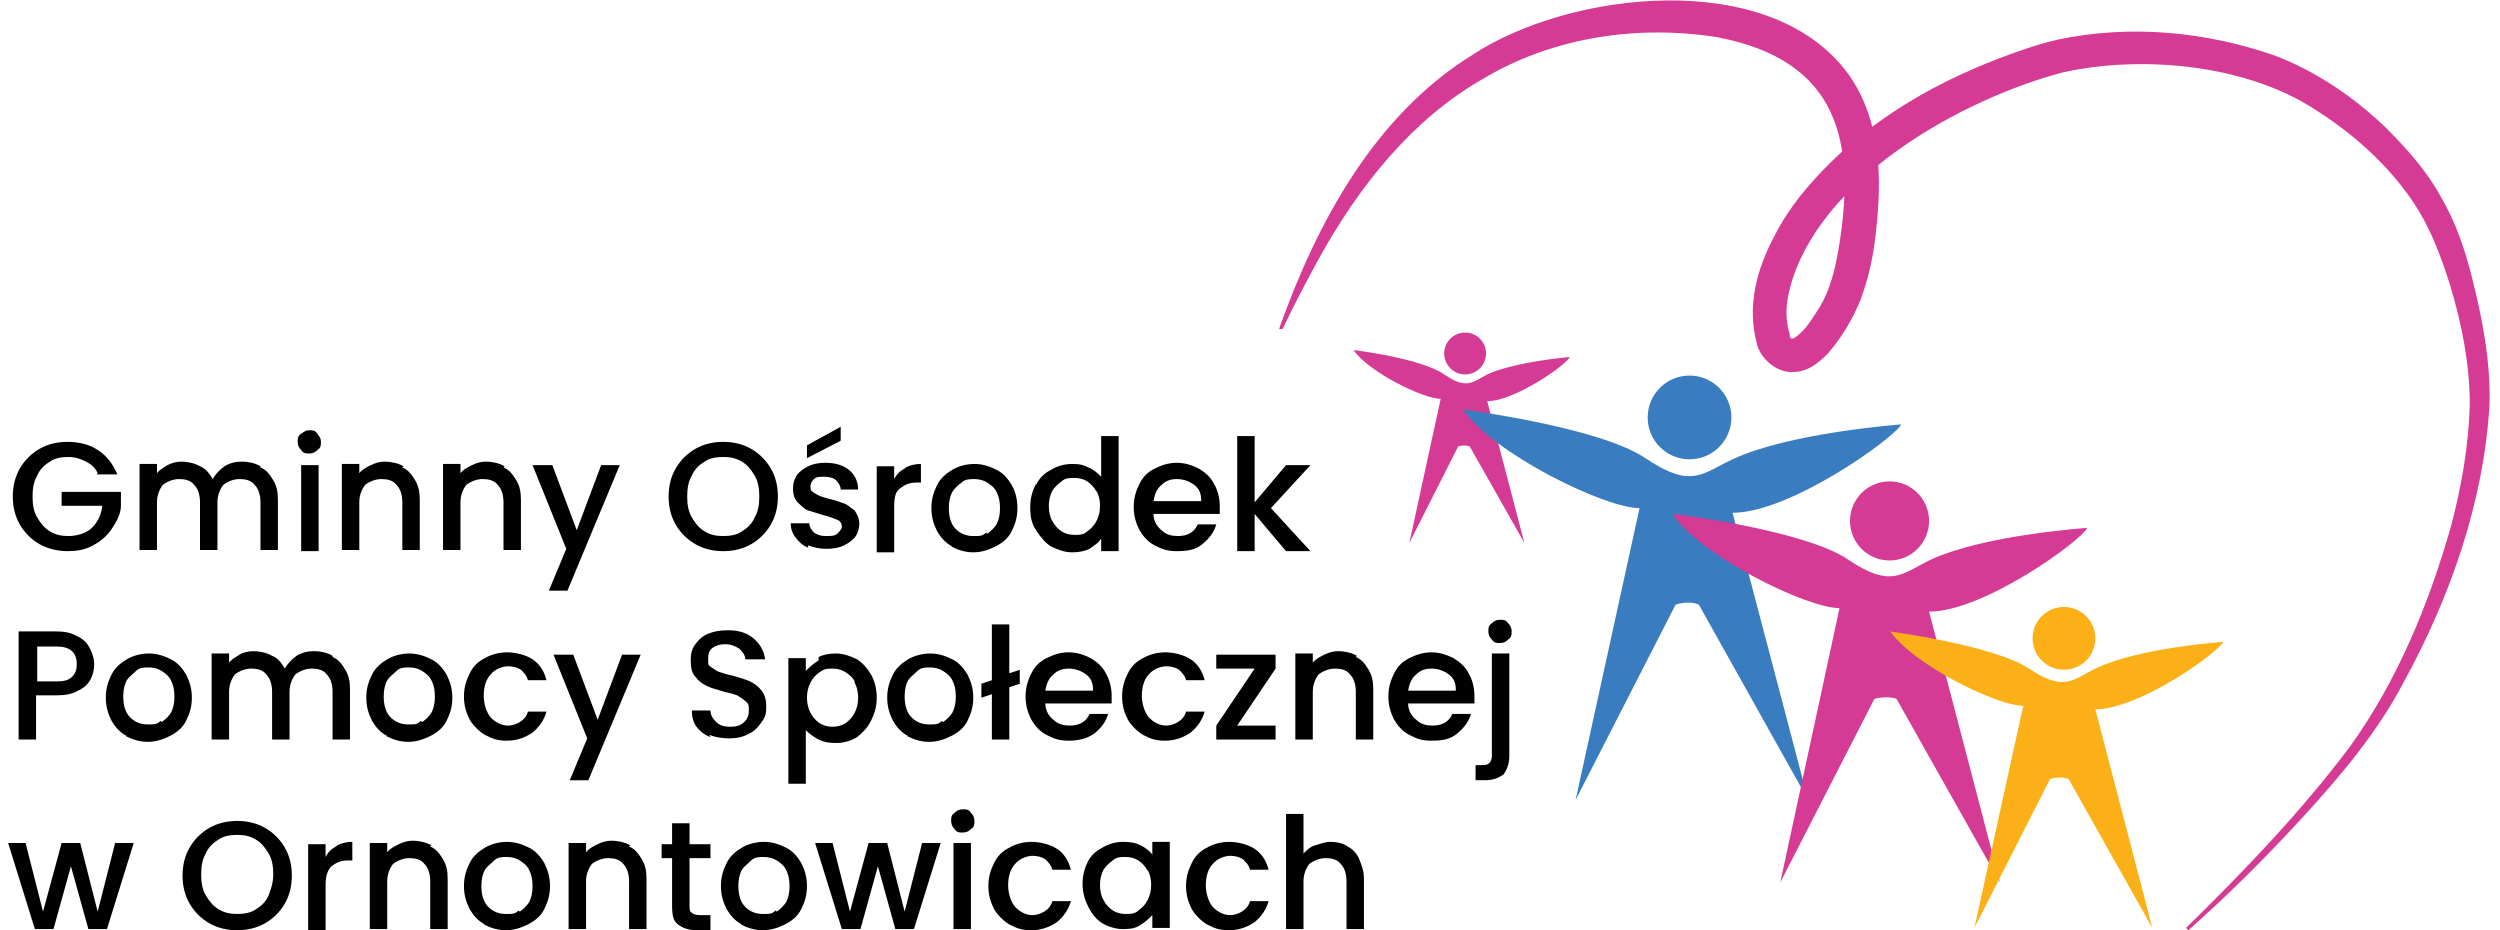 <svg xmlns="http://www.w3.org/2000/svg" xmlns:xlink="http://www.w3.org/1999/xlink" id="Layer_1" viewBox="0 0 215 80"><defs><style>      .st0 {        fill: #fcb017;      }      .st1 {        fill: url(#linear-gradient2);      }      .st2 {        fill: #d53b95;      }      .st3 {        fill: url(#linear-gradient1);      }      .st4 {        fill: url(#linear-gradient4);      }      .st5 {        fill: url(#linear-gradient5);      }      .st6 {        fill: url(#linear-gradient3);      }      .st7 {        fill: #010101;      }      .st8 {        fill: url(#linear-gradient);      }    </style><linearGradient id="linear-gradient" x1="126" y1="32.2" x2="126" y2="28.6" gradientUnits="userSpaceOnUse"><stop offset="0" stop-color="#d53b95"></stop><stop offset="1" stop-color="#d53b95"></stop></linearGradient><linearGradient id="linear-gradient1" x1="125.7" y1="46.7" x2="125.7" y2="30.1" xlink:href="#linear-gradient"></linearGradient><linearGradient id="linear-gradient2" x1="145.3" y1="39.5" x2="145.3" y2="32.3" gradientUnits="userSpaceOnUse"><stop offset="0" stop-color="#3a7cc0"></stop><stop offset="1" stop-color="#3a7cc0"></stop></linearGradient><linearGradient id="linear-gradient3" x1="144.5" y1="68.8" x2="144.5" y2="35.2" xlink:href="#linear-gradient2"></linearGradient><linearGradient id="linear-gradient4" x1="162.5" y1="48.2" x2="162.5" y2="41.4" xlink:href="#linear-gradient"></linearGradient><linearGradient id="linear-gradient5" x1="161.7" y1="75.9" x2="161.7" y2="44.2" xlink:href="#linear-gradient"></linearGradient></defs><path class="st2" d="M110.1,28c3.2-8.9,8.1-18,16.4-23.2,8.4-5.6,25.7-7.6,32.4,1.5,2.5,3.4,2.9,7.8,2.6,11.8-.2,2.7-.5,5-1.5,7.7-.7,1.7-1.6,3.2-2.8,4.6-.8.8-1.7,1.6-3.1,1.6-1.4,0-2.7-1.2-3-2.4-.9-3.3,0-6.5,1.5-9.3,1.2-2.4,2.9-4.4,4.8-6.3,4.8-4.7,10.6-7.7,16.8-9.8.9-.3,1.9-.6,2.8-.8,6.2-1.3,12.7-.7,18.7,1.4,3.6,1.4,6.8,3.6,9.5,6.2,1.8,1.8,3.5,3.7,4.7,5.9,1.3,2.2,2.1,4.6,2.7,7,.9,3.6,1.6,7.2,1.5,10.9-.5,8.4-3.4,16.6-7.4,23.9-2.2,4.2-5.3,7.9-8.5,11.4-3.2,3.5-6.5,6.8-10,9.9l-.2-.2c5-4.9,9.9-10,14.1-15.6,4.1-5.7,6.8-12.3,8.7-19,.9-3.4,1.5-6.9,1.6-10.4,0-3.5-.7-7-1.7-10.3-.7-2.2-1.5-4.4-2.7-6.4-2.4-3.9-6.1-7.1-10.1-9.4-5.8-3.2-13.9-3.9-20.4-2.5-8.8,2.3-21.2,9.2-23.6,18.7-.3,1.2-.4,2.5,0,3.8,0,.3.1.6.5.3.9-.6,1.5-1.7,2.1-2.6.9-1.5,1.3-3.2,1.6-4.9,1.6-9.4,0-16.3-10.4-18.3-6.9-1.1-14.2,0-20.2,3.6-6.1,3.5-10.6,9.2-14,15.3-1.1,2-2.2,4.1-3.2,6.2h-.3Z"></path><g><path class="st7" d="M8.4,40.7c-.2-.5-.6-.8-1-1s-.9-.4-1.5-.4-1.2.1-1.6.4c-.5.3-.9.7-1.1,1.2-.3.5-.4,1.1-.4,1.8s.1,1.3.4,1.8c.3.5.6.9,1.1,1.2.5.3,1,.4,1.6.4s1.5-.2,2-.7c.5-.5.8-1.1.9-1.9h-3.5v-1.2h5.1v1.2c0,.7-.4,1.4-.8,2-.4.6-1,1.1-1.6,1.4-.7.4-1.4.5-2.2.5s-1.7-.2-2.4-.6c-.7-.4-1.3-1-1.7-1.7-.4-.7-.6-1.5-.6-2.4s.2-1.7.6-2.4c.4-.7,1-1.3,1.7-1.7.7-.4,1.5-.6,2.4-.6s1.9.2,2.6.7c.8.5,1.3,1.2,1.7,2.1h-1.8Z"></path><path class="st7" d="M22.4,40.2c.5.2.8.6,1.1,1.1.3.5.4,1,.4,1.7v4.3h-1.5v-4.1c0-.7-.2-1.2-.5-1.5-.3-.4-.8-.5-1.3-.5s-1,.2-1.4.5c-.3.4-.5.9-.5,1.5v4.1h-1.5v-4.1c0-.7-.2-1.2-.5-1.5-.3-.4-.8-.5-1.3-.5s-1,.2-1.4.5c-.3.4-.5.9-.5,1.5v4.1h-1.5v-7.4h1.5v.8c.2-.3.6-.5.9-.7.4-.2.8-.3,1.2-.3s1.1.1,1.6.4c.5.2.8.6,1.1,1.1.2-.4.6-.8,1-1.1.5-.3,1-.4,1.5-.4s1.1.1,1.6.4Z"></path><path class="st7" d="M25.9,38.7c-.2-.2-.3-.4-.3-.7s0-.5.3-.7.4-.3.7-.3.5,0,.7.3.3.4.3.7,0,.5-.3.7c-.2.2-.4.3-.7.3s-.5,0-.7-.3ZM27.4,40v7.4h-1.5v-7.4h1.5Z"></path><path class="st7" d="M34.6,40.2c.5.2.8.6,1.1,1.1.3.5.4,1,.4,1.7v4.3h-1.5v-4.1c0-.7-.2-1.2-.5-1.5-.3-.4-.8-.5-1.3-.5s-1,.2-1.4.5c-.3.4-.5.9-.5,1.5v4.1h-1.5v-7.4h1.5v.8c.2-.3.6-.5,1-.7.4-.2.8-.3,1.2-.3s1.1.1,1.6.4Z"></path><path class="st7" d="M43.3,40.2c.5.2.8.6,1.1,1.1.3.5.4,1,.4,1.7v4.3h-1.5v-4.1c0-.7-.2-1.2-.5-1.5-.3-.4-.8-.5-1.3-.5s-1,.2-1.4.5c-.3.4-.5.9-.5,1.5v4.1h-1.5v-7.4h1.5v.8c.2-.3.6-.5,1-.7.4-.2.8-.3,1.2-.3s1.1.1,1.6.4Z"></path><path class="st7" d="M53.3,40l-4.5,10.8h-1.6l1.5-3.6-2.9-7.2h1.7l2.1,5.6,2.1-5.6h1.6Z"></path><path class="st7" d="M59.8,46.8c-.7-.4-1.3-1-1.7-1.7-.4-.7-.6-1.5-.6-2.4s.2-1.7.6-2.4c.4-.7,1-1.3,1.7-1.7.7-.4,1.5-.6,2.4-.6s1.7.2,2.4.6c.7.4,1.3,1,1.7,1.7.4.7.6,1.5.6,2.4s-.2,1.7-.6,2.4c-.4.7-1,1.3-1.7,1.7-.7.4-1.5.6-2.4.6s-1.7-.2-2.4-.6ZM63.8,45.7c.5-.3.9-.7,1.1-1.2.3-.5.4-1.1.4-1.8s-.1-1.3-.4-1.8c-.3-.5-.6-.9-1.1-1.2-.5-.3-1-.4-1.6-.4s-1.2.1-1.6.4c-.5.3-.9.7-1.1,1.2-.3.5-.4,1.1-.4,1.8s.1,1.3.4,1.8c.3.5.6.9,1.1,1.2.5.3,1,.4,1.6.4s1.2-.1,1.6-.4Z"></path><path class="st7" d="M69.5,47.1c-.5-.2-.8-.5-1.1-.9-.3-.4-.4-.8-.4-1.2h1.6c0,.3.2.6.4.8.3.2.6.3,1,.3s.8,0,1-.2.4-.4.4-.6-.1-.5-.4-.6c-.3-.1-.7-.3-1.2-.4-.6-.2-1-.3-1.3-.4-.3-.1-.6-.4-.9-.7-.3-.3-.4-.7-.4-1.2s.1-.7.3-1.1c.2-.3.6-.6,1-.8.4-.2.9-.3,1.5-.3.8,0,1.5.2,2,.6.5.4.8,1,.8,1.7h-1.5c0-.3-.2-.6-.4-.8-.2-.2-.6-.3-1-.3s-.7,0-.9.2c-.2.2-.3.4-.3.6s0,.4.2.5c.1.1.3.2.5.3s.5.2.9.3c.5.1,1,.3,1.3.4.3.1.6.4.9.6.2.3.4.7.4,1.1,0,.4-.1.8-.3,1.1-.2.3-.6.6-1,.8-.4.2-.9.3-1.5.3s-1.1-.1-1.6-.3ZM72.3,37.9l-2.9,1.5v-1.1l2.9-1.6v1.3Z"></path><path class="st7" d="M77.9,40.2c.4-.2.8-.3,1.3-.3v1.6h-.4c-.6,0-1,.2-1.4.5s-.5.8-.5,1.6v3.9h-1.5v-7.4h1.5v1.1c.2-.4.5-.7.9-.9Z"></path><path class="st7" d="M81.9,47c-.6-.3-1-.8-1.3-1.3-.3-.6-.5-1.2-.5-2s.2-1.4.5-2,.8-1,1.3-1.3,1.2-.5,1.9-.5,1.3.2,1.9.5c.6.3,1,.8,1.3,1.3s.5,1.2.5,2-.2,1.4-.5,2c-.3.6-.8,1-1.4,1.3-.6.3-1.2.5-1.9.5s-1.3-.2-1.9-.5ZM84.9,45.9c.3-.2.6-.5.8-.8.2-.4.3-.8.3-1.4s-.1-1-.3-1.4c-.2-.4-.5-.6-.8-.8s-.7-.3-1.1-.3-.8,0-1.1.3c-.3.2-.6.5-.8.8-.2.4-.3.8-.3,1.4,0,.8.2,1.4.6,1.8.4.4.9.6,1.5.6s.8,0,1.1-.3Z"></path><path class="st7" d="M89.1,41.7c.3-.6.7-1,1.3-1.3.5-.3,1.1-.5,1.8-.5s1,.1,1.4.3c.5.2.8.5,1.1.8v-3.5h1.5v9.9h-1.5v-1.1c-.2.4-.6.6-1,.9-.4.2-.9.3-1.5.3s-1.2-.2-1.8-.5c-.5-.3-.9-.8-1.3-1.4s-.5-1.2-.5-2,.2-1.4.5-2ZM94.3,42.3c-.2-.4-.5-.7-.8-.9-.3-.2-.7-.3-1.1-.3s-.8,0-1.1.3c-.3.2-.6.5-.8.8-.2.4-.3.8-.3,1.3s.1,1,.3,1.3c.2.4.5.7.8.9.3.2.7.3,1.1.3s.8,0,1.1-.3c.3-.2.6-.5.8-.9.2-.4.3-.8.3-1.3s-.1-.9-.3-1.3Z"></path><path class="st7" d="M104.8,44.2h-5.6c0,.6.3,1.1.7,1.4.4.4.9.5,1.4.5.8,0,1.4-.3,1.7-1h1.6c-.2.7-.6,1.2-1.2,1.7s-1.3.6-2.2.6-1.3-.2-1.9-.5c-.6-.3-1-.8-1.3-1.3-.3-.6-.5-1.2-.5-2s.2-1.4.5-2c.3-.6.7-1,1.3-1.3s1.2-.5,1.9-.5,1.3.2,1.9.5c.5.3,1,.7,1.3,1.3.3.5.5,1.2.5,1.9s0,.5,0,.7ZM103.3,43c0-.6-.2-1-.6-1.3s-.9-.5-1.5-.5-1,.2-1.3.5c-.4.3-.6.8-.7,1.4h4.1Z"></path><path class="st7" d="M109.3,43.7l3.4,3.7h-2.1l-2.7-3.2v3.2h-1.5v-9.9h1.5v5.7l2.7-3.2h2.1l-3.4,3.7Z"></path><path class="st7" d="M7.8,58.4c-.2.4-.6.8-1.1,1-.5.3-1.1.4-1.9.4h-1.7v3.8h-1.5v-9.3h3.2c.7,0,1.3.1,1.8.4.5.2.9.6,1.1,1s.4.9.4,1.4-.1.9-.3,1.3ZM6.2,58.2c.3-.3.4-.6.4-1.1,0-1-.6-1.5-1.7-1.5h-1.7v3h1.7c.6,0,1-.1,1.3-.4Z"></path><path class="st7" d="M10.9,63.3c-.6-.3-1-.8-1.3-1.3-.3-.6-.5-1.2-.5-2s.2-1.4.5-2c.3-.6.8-1,1.3-1.3s1.2-.5,1.9-.5,1.3.2,1.9.5,1,.8,1.3,1.3c.3.6.5,1.2.5,2s-.2,1.4-.5,2c-.3.6-.8,1-1.4,1.3-.6.3-1.2.5-1.9.5s-1.3-.2-1.9-.5ZM13.9,62.1c.3-.2.6-.5.8-.8.2-.4.3-.8.3-1.4s-.1-1-.3-1.4c-.2-.4-.5-.6-.8-.8-.3-.2-.7-.3-1.1-.3s-.8,0-1.1.3-.6.5-.8.8c-.2.4-.3.8-.3,1.4,0,.8.2,1.4.6,1.8.4.4.9.6,1.5.6s.8,0,1.1-.3Z"></path><path class="st7" d="M28.6,56.5c.5.2.8.6,1.1,1.1s.4,1,.4,1.7v4.3h-1.5v-4.1c0-.7-.2-1.2-.5-1.5-.3-.4-.8-.5-1.3-.5s-1,.2-1.4.5c-.3.4-.5.9-.5,1.5v4.1h-1.5v-4.1c0-.7-.2-1.2-.5-1.5-.3-.4-.8-.5-1.3-.5s-1,.2-1.4.5c-.3.4-.5.9-.5,1.5v4.1h-1.5v-7.4h1.5v.8c.2-.3.6-.5.9-.7s.8-.3,1.2-.3,1.1.1,1.6.4c.5.2.8.6,1.1,1.1.2-.4.6-.8,1-1.1.5-.3,1-.4,1.5-.4s1.1.1,1.6.4Z"></path><path class="st7" d="M33.3,63.3c-.6-.3-1-.8-1.3-1.3-.3-.6-.5-1.2-.5-2s.2-1.4.5-2c.3-.6.8-1,1.3-1.3s1.2-.5,1.9-.5,1.3.2,1.9.5,1,.8,1.3,1.3c.3.6.5,1.2.5,2s-.2,1.4-.5,2c-.3.6-.8,1-1.4,1.3-.6.3-1.2.5-1.9.5s-1.3-.2-1.9-.5ZM36.3,62.1c.3-.2.6-.5.8-.8.2-.4.3-.8.3-1.4s-.1-1-.3-1.4c-.2-.4-.5-.6-.8-.8-.3-.2-.7-.3-1.1-.3s-.8,0-1.1.3-.6.5-.8.8c-.2.4-.3.8-.3,1.4,0,.8.2,1.4.6,1.8.4.4.9.6,1.5.6s.8,0,1.1-.3Z"></path><path class="st7" d="M40.4,57.9c.3-.6.7-1,1.3-1.3.5-.3,1.2-.5,1.9-.5s1.6.2,2.2.6c.6.4,1,1,1.2,1.8h-1.6c-.1-.4-.3-.6-.6-.9-.3-.2-.7-.3-1.1-.3s-1.1.2-1.5.7c-.4.4-.6,1.1-.6,1.8s.2,1.4.6,1.9c.4.4.9.7,1.5.7s1.5-.4,1.7-1.2h1.6c-.2.7-.6,1.3-1.2,1.8-.6.4-1.3.7-2.2.7s-1.3-.2-1.9-.5c-.5-.3-1-.8-1.3-1.3-.3-.6-.5-1.2-.5-2s.2-1.4.5-2Z"></path><path class="st7" d="M55.1,56.3l-4.5,10.8h-1.6l1.5-3.6-2.9-7.2h1.7l2.1,5.6,2.1-5.6h1.6Z"></path><path class="st7" d="M61.1,63.4c-.5-.2-.9-.5-1.2-.9s-.4-.9-.4-1.4h1.6c0,.4.2.7.5,1,.3.3.7.4,1.2.4s.9-.1,1.2-.4c.3-.3.4-.6.4-1s0-.6-.3-.8c-.2-.2-.4-.3-.7-.5-.3-.1-.6-.2-1.1-.3-.6-.2-1.1-.3-1.5-.5-.4-.2-.7-.4-1-.8-.3-.3-.4-.8-.4-1.4s.1-1,.4-1.4c.3-.4.6-.7,1.1-.9.5-.2,1-.3,1.7-.3.9,0,1.6.2,2.2.7s.9,1.1,1,1.8h-1.7c0-.3-.2-.6-.5-.9-.3-.2-.7-.4-1.2-.4s-.8.1-1.1.3-.4.5-.4,1,0,.5.3.7.4.3.7.4c.3.1.6.2,1.1.3.6.2,1.1.3,1.5.5s.7.4,1,.8c.3.4.4.8.4,1.4s-.1.9-.4,1.3c-.3.4-.6.8-1.1,1-.5.3-1.1.4-1.7.4s-1.2-.1-1.7-.3Z"></path><path class="st7" d="M70.4,56.5c.4-.2.9-.3,1.5-.3s1.2.2,1.8.5c.5.3.9.8,1.2,1.3s.5,1.2.5,2-.2,1.4-.5,2-.7,1-1.2,1.4c-.5.3-1.1.5-1.8.5s-1.1-.1-1.5-.3-.8-.5-1.1-.8v4.6h-1.5v-10.8h1.5v1.1c.3-.3.6-.6,1.1-.9ZM73.5,58.6c-.2-.4-.5-.6-.8-.8-.3-.2-.7-.3-1.1-.3s-.7,0-1.1.3c-.3.2-.6.5-.8.9-.2.4-.3.8-.3,1.3s.1.9.3,1.3c.2.4.5.7.8.9.3.2.7.3,1.1.3s.8-.1,1.1-.3c.3-.2.6-.5.8-.9.2-.4.3-.8.3-1.3s-.1-.9-.3-1.3Z"></path><path class="st7" d="M78.1,63.3c-.6-.3-1-.8-1.3-1.3-.3-.6-.5-1.2-.5-2s.2-1.4.5-2c.3-.6.8-1,1.3-1.3s1.2-.5,1.9-.5,1.3.2,1.9.5,1,.8,1.3,1.3c.3.6.5,1.2.5,2s-.2,1.4-.5,2c-.3.6-.8,1-1.4,1.3-.6.3-1.2.5-1.9.5s-1.3-.2-1.9-.5ZM81.1,62.1c.3-.2.6-.5.8-.8.2-.4.3-.8.3-1.4s-.1-1-.3-1.4c-.2-.4-.5-.6-.8-.8-.3-.2-.7-.3-1.1-.3s-.8,0-1.1.3-.6.5-.8.8c-.2.4-.3.8-.3,1.4,0,.8.2,1.4.6,1.8.4.4.9.6,1.5.6s.8,0,1.1-.3Z"></path><path class="st7" d="M87.7,58.8l-.9.3v4.5h-1.5v-3.9l-.9.3v-1.2l.9-.3v-4.8h1.5v4.2l.9-.3v1.2Z"></path><path class="st7" d="M95.5,60.5h-5.6c0,.6.3,1.1.7,1.4.4.4.9.5,1.4.5.8,0,1.4-.3,1.7-1h1.6c-.2.7-.6,1.2-1.2,1.7-.6.4-1.3.6-2.2.6s-1.3-.2-1.9-.5c-.6-.3-1-.8-1.3-1.3-.3-.6-.5-1.2-.5-2s.2-1.4.5-2,.7-1,1.3-1.3c.6-.3,1.2-.5,1.9-.5s1.3.2,1.9.5c.5.3,1,.7,1.3,1.3.3.5.5,1.2.5,1.9s0,.5,0,.7ZM94,59.3c0-.6-.2-1-.6-1.3-.4-.3-.9-.5-1.5-.5s-1,.2-1.3.5c-.4.3-.6.8-.7,1.4h4.1Z"></path><path class="st7" d="M97,57.9c.3-.6.7-1,1.3-1.3.5-.3,1.2-.5,1.9-.5s1.6.2,2.2.6c.6.4,1,1,1.2,1.8h-1.6c-.1-.4-.3-.6-.6-.9-.3-.2-.7-.3-1.1-.3s-1.1.2-1.5.7c-.4.4-.6,1.1-.6,1.8s.2,1.4.6,1.9c.4.4.9.7,1.5.7s1.5-.4,1.7-1.2h1.6c-.2.7-.6,1.3-1.2,1.8-.6.4-1.3.7-2.2.7s-1.3-.2-1.9-.5c-.5-.3-1-.8-1.3-1.3-.3-.6-.5-1.2-.5-2s.2-1.4.5-2Z"></path><path class="st7" d="M106.4,62.4h3.3v1.2h-5.1v-1.2l3.3-4.9h-3.3v-1.2h5.1v1.2l-3.3,4.9Z"></path><path class="st7" d="M116.6,56.5c.5.2.8.6,1.1,1.1.3.5.4,1,.4,1.7v4.3h-1.5v-4.1c0-.7-.2-1.2-.5-1.5-.3-.4-.8-.5-1.3-.5s-1,.2-1.4.5c-.3.4-.5.9-.5,1.5v4.1h-1.5v-7.4h1.5v.8c.2-.3.6-.5,1-.7s.8-.3,1.2-.3,1.1.1,1.6.4Z"></path><path class="st7" d="M126.7,60.5h-5.6c0,.6.3,1.1.7,1.4.4.4.9.5,1.4.5.8,0,1.4-.3,1.7-1h1.6c-.2.7-.6,1.2-1.2,1.7s-1.3.6-2.2.6-1.3-.2-1.9-.5c-.6-.3-1-.8-1.3-1.3-.3-.6-.5-1.2-.5-2s.2-1.4.5-2c.3-.6.7-1,1.3-1.3s1.2-.5,1.9-.5,1.3.2,1.9.5c.5.3,1,.7,1.3,1.3.3.5.5,1.2.5,1.9s0,.5,0,.7ZM125.2,59.3c0-.6-.2-1-.6-1.3s-.9-.5-1.5-.5-1,.2-1.3.5c-.4.3-.6.8-.7,1.4h4.1Z"></path><path class="st7" d="M129.8,65c0,.7-.2,1.2-.5,1.6-.4.3-.9.5-1.6.5h-.8v-1.3h.5c.3,0,.5,0,.7-.2.1-.1.2-.3.2-.6v-8.8h1.5v8.8ZM128.3,55c-.2-.2-.3-.4-.3-.7s0-.5.3-.7c.2-.2.4-.3.7-.3s.5,0,.7.3c.2.2.3.4.3.7s0,.5-.3.7c-.2.2-.4.3-.7.3s-.5,0-.7-.3Z"></path><path class="st7" d="M11.5,72.5l-2.3,7.4h-1.6l-1.5-5.4-1.5,5.4h-1.6l-2.3-7.4h1.5l1.5,5.9,1.6-5.9h1.6l1.5,5.9,1.5-5.9h1.5Z"></path><path class="st7" d="M18,79.4c-.7-.4-1.3-1-1.7-1.7-.4-.7-.6-1.5-.6-2.4s.2-1.7.6-2.4c.4-.7,1-1.3,1.7-1.7.7-.4,1.5-.6,2.4-.6s1.7.2,2.4.6c.7.4,1.3,1,1.7,1.7.4.7.6,1.5.6,2.4s-.2,1.7-.6,2.4c-.4.7-1,1.3-1.7,1.7-.7.4-1.5.6-2.4.6s-1.7-.2-2.4-.6ZM22,78.2c.5-.3.9-.7,1.1-1.2s.4-1.1.4-1.8-.1-1.3-.4-1.8c-.3-.5-.6-.9-1.1-1.2-.5-.3-1-.4-1.6-.4s-1.2.1-1.6.4c-.5.3-.9.7-1.1,1.2-.3.5-.4,1.1-.4,1.8s.1,1.3.4,1.8c.3.5.6.9,1.1,1.2.5.3,1,.4,1.6.4s1.2-.1,1.6-.4Z"></path><path class="st7" d="M29,72.7c.4-.2.8-.3,1.3-.3v1.6h-.4c-.6,0-1,.2-1.4.5-.3.3-.5.8-.5,1.6v3.9h-1.5v-7.4h1.5v1.1c.2-.4.5-.7.9-.9Z"></path><path class="st7" d="M37,72.8c.5.2.8.6,1.1,1.1.3.5.4,1,.4,1.7v4.3h-1.5v-4.1c0-.7-.2-1.2-.5-1.5-.3-.4-.8-.5-1.3-.5s-1,.2-1.4.5c-.3.4-.5.9-.5,1.5v4.1h-1.5v-7.4h1.5v.8c.2-.3.6-.5,1-.7.4-.2.8-.3,1.2-.3s1.1.1,1.6.4Z"></path><path class="st7" d="M41.7,79.5c-.6-.3-1-.8-1.3-1.3-.3-.6-.5-1.2-.5-2s.2-1.4.5-2c.3-.6.8-1,1.3-1.3s1.2-.5,1.9-.5,1.3.2,1.9.5,1,.8,1.3,1.3c.3.6.5,1.2.5,2s-.2,1.4-.5,2c-.3.6-.8,1-1.4,1.3-.6.3-1.2.5-1.9.5s-1.3-.2-1.9-.5ZM44.7,78.4c.3-.2.6-.5.8-.8.2-.4.3-.8.3-1.4s-.1-1-.3-1.4c-.2-.4-.5-.6-.8-.8-.3-.2-.7-.3-1.1-.3s-.8,0-1.1.3-.6.5-.8.8c-.2.4-.3.8-.3,1.4,0,.8.2,1.4.6,1.8.4.4.9.6,1.5.6s.8,0,1.1-.3Z"></path><path class="st7" d="M54.1,72.8c.5.2.8.6,1.1,1.1.3.5.4,1,.4,1.7v4.3h-1.5v-4.1c0-.7-.2-1.2-.5-1.5-.3-.4-.8-.5-1.3-.5s-1,.2-1.4.5c-.3.4-.5.9-.5,1.5v4.1h-1.5v-7.4h1.5v.8c.2-.3.6-.5,1-.7s.8-.3,1.2-.3,1.1.1,1.6.4Z"></path><path class="st7" d="M59.3,73.8v4.1c0,.3,0,.5.2.6.1.1.3.2.7.2h.9v1.3h-1.2c-.7,0-1.2-.2-1.6-.5-.4-.3-.5-.8-.5-1.6v-4.1h-.9v-1.2h.9v-1.8h1.5v1.8h1.8v1.2h-1.8Z"></path><path class="st7" d="M63.8,79.5c-.6-.3-1-.8-1.3-1.3-.3-.6-.5-1.2-.5-2s.2-1.4.5-2c.3-.6.8-1,1.3-1.3s1.2-.5,1.9-.5,1.3.2,1.9.5,1,.8,1.3,1.3c.3.6.5,1.2.5,2s-.2,1.4-.5,2c-.3.6-.8,1-1.4,1.3-.6.3-1.2.5-1.9.5s-1.3-.2-1.9-.5ZM66.8,78.4c.3-.2.6-.5.8-.8.2-.4.3-.8.3-1.4s-.1-1-.3-1.4c-.2-.4-.5-.6-.8-.8-.3-.2-.7-.3-1.1-.3s-.8,0-1.1.3-.6.5-.8.8c-.2.4-.3.8-.3,1.4,0,.8.2,1.4.6,1.8.4.4.9.6,1.5.6s.8,0,1.1-.3Z"></path><path class="st7" d="M80.9,72.5l-2.3,7.4h-1.6l-1.5-5.4-1.5,5.4h-1.6l-2.3-7.4h1.5l1.5,5.9,1.6-5.9h1.6l1.5,5.9,1.5-5.9h1.5Z"></path><path class="st7" d="M82.1,71.3c-.2-.2-.3-.4-.3-.7s0-.5.3-.7c.2-.2.4-.3.7-.3s.5,0,.7.3c.2.2.3.4.3.7s0,.5-.3.7c-.2.2-.4.3-.7.3s-.5,0-.7-.3ZM83.5,72.5v7.4h-1.5v-7.4h1.5Z"></path><path class="st7" d="M85.5,74.2c.3-.6.7-1,1.3-1.3.5-.3,1.2-.5,1.9-.5s1.6.2,2.2.6c.6.4,1,1,1.2,1.8h-1.6c-.1-.4-.3-.6-.6-.9-.3-.2-.7-.3-1.1-.3s-1.1.2-1.5.7c-.4.4-.6,1.1-.6,1.8s.2,1.4.6,1.9c.4.4.9.7,1.5.7s1.5-.4,1.7-1.2h1.6c-.2.7-.6,1.3-1.2,1.8-.6.4-1.3.7-2.2.7s-1.3-.2-1.9-.5c-.5-.3-1-.8-1.3-1.3-.3-.6-.5-1.2-.5-2s.2-1.4.5-2Z"></path><path class="st7" d="M93.5,74.2c.3-.6.7-1,1.3-1.3.5-.3,1.1-.5,1.8-.5s1.1.1,1.5.3c.4.2.8.5,1,.8v-1.1h1.5v7.4h-1.5v-1.1c-.3.3-.6.6-1.1.9s-1,.3-1.5.3-1.2-.2-1.7-.5c-.5-.3-.9-.8-1.2-1.4s-.5-1.2-.5-2,.2-1.4.5-2ZM98.7,74.9c-.2-.4-.5-.7-.8-.9-.3-.2-.7-.3-1.1-.3s-.8,0-1.1.3c-.3.2-.6.5-.8.8-.2.4-.3.8-.3,1.3s.1,1,.3,1.3c.2.4.5.7.8.9.3.2.7.3,1.1.3s.8,0,1.1-.3c.3-.2.6-.5.8-.9.2-.4.3-.8.3-1.3s-.1-.9-.3-1.3Z"></path><path class="st7" d="M102.5,74.2c.3-.6.7-1,1.3-1.3.5-.3,1.2-.5,1.9-.5s1.6.2,2.2.6c.6.4,1,1,1.2,1.8h-1.6c-.1-.4-.3-.6-.6-.9-.3-.2-.7-.3-1.1-.3s-1.1.2-1.5.7c-.4.4-.6,1.1-.6,1.8s.2,1.4.6,1.9c.4.4.9.7,1.5.7s1.5-.4,1.7-1.2h1.6c-.2.7-.6,1.3-1.2,1.8-.6.4-1.3.7-2.2.7s-1.3-.2-1.9-.5c-.5-.3-1-.8-1.3-1.3-.3-.6-.5-1.2-.5-2s.2-1.4.5-2Z"></path><path class="st7" d="M115.9,72.8c.4.2.8.6,1,1.1s.4,1,.4,1.7v4.3h-1.5v-4.1c0-.7-.2-1.2-.5-1.5-.3-.4-.8-.5-1.3-.5s-1,.2-1.4.5c-.3.4-.5.9-.5,1.5v4.1h-1.5v-9.9h1.5v3.4c.3-.3.6-.6,1-.7s.8-.3,1.3-.3,1.1.1,1.5.4Z"></path></g><g><g><circle class="st8" cx="126" cy="30.4" r="1.8"></circle><path class="st3" d="M116.4,30.1s5.8.7,7.8,2.1c1.9,1.3,2.4.7,3.7,0,2.4-1.1,7.1-1.5,7.1-1.5-.2.6-4.7,3.8-7.1,3.8l3.2,12.2-4.7-8.3c-.5-.2-1,0-1,0l-4.2,8.3,2.7-12.4c-1.5,0-6.2-2.3-7.5-4.2Z"></path></g><g><circle class="st1" cx="145.3" cy="35.9" r="3.6"></circle><path class="st6" d="M125.7,35.2s11.8,1.5,15.8,4.2,4.9,1.3,7.5.1c4.9-2.3,14.5-3,14.5-3-.5,1.1-9.5,7.6-14.5,7.6l6.5,24.7-9.4-16.8c-.9-.4-2,0-2,0l-8.6,16.8,5.5-25.1c-3,0-12.6-4.7-15.2-8.5Z"></path></g><g><circle class="st4" cx="162.5" cy="44.8" r="3.4"></circle><path class="st5" d="M144,44.2s11.2,1.4,14.9,3.9,4.6,1.3,7,.1c4.6-2.2,13.6-2.8,13.6-2.8-.5,1.1-8.9,7.2-13.6,7.2l6.1,23.3-8.9-15.8c-.9-.3-1.9,0-1.9,0l-8.1,15.8,5.1-23.6c-2.8,0-11.8-4.4-14.3-8Z"></path></g><g><circle class="st0" cx="177.5" cy="54.9" r="2.7"></circle><path class="st0" d="M162.5,54.3s9,1.2,12,3.2,3.7,1,5.7,0c3.7-1.8,11-2.3,11-2.3-.4.9-7.2,5.8-11,5.8l4.9,18.8-7.2-12.8c-.7-.3-1.6,0-1.6,0l-6.5,12.8,4.2-19.1c-2.3,0-9.6-3.6-11.5-6.5Z"></path></g></g></svg>